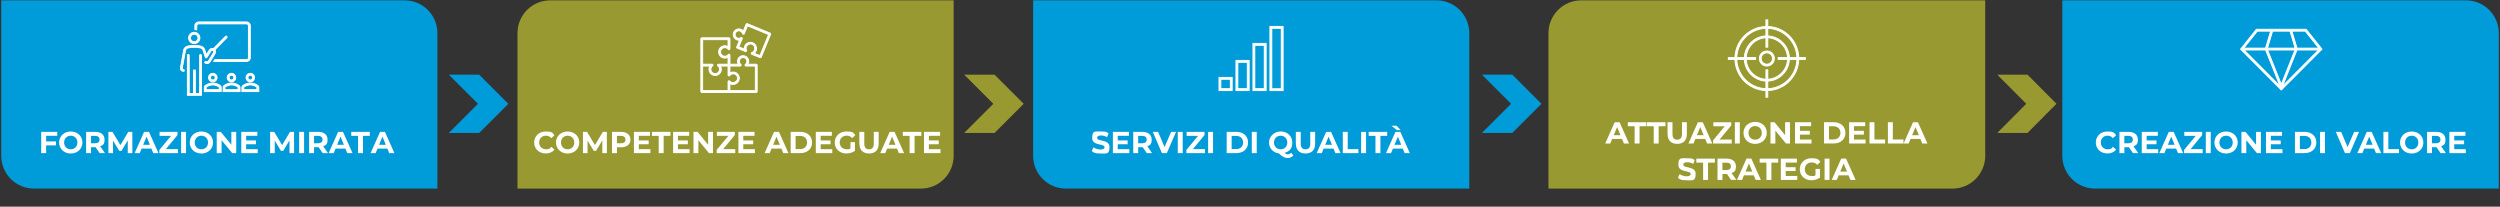 <?xml version="1.0" encoding="UTF-8"?>
<svg id="Livello_1" xmlns="http://www.w3.org/2000/svg" xmlns:xlink="http://www.w3.org/1999/xlink" version="1.1" viewBox="0 0 8310 687">
  <rect x="0" y="0" width="8310" height="687" fill="#333333" stroke="none"/>
  <!-- Generator: Adobe Illustrator 29.2.1, SVG Export Plug-In . SVG Version: 2.1.0 Build 116)  -->
  <defs>
    <style>
      .st0 {
        stroke-width: 3.1px;
      }

      .st0, .st1 {
        stroke: #fff;
      }

      .st0, .st1, .st2 {
        fill: #fff;
      }

      .st1 {
        stroke-width: 3.1px;
      }

      .st3 {
        isolation: isolate;
      }

      .st4, .st5 {
        fill: #989930;
        stroke: #989930;
      }

      .st4, .st5, .st6, .st7 {
        fill-rule: evenodd;
        stroke-miterlimit: 8;
      }

      .st4, .st6 {
        stroke-width: 4.6px;
      }

      .st5, .st7 {
        stroke-width: 13.8px;
      }

      .st6, .st7 {
        fill: #009bd9;
        stroke: #009bd9;
      }
    </style>
  </defs>
  <path class="st7" d="M8197,8h-1335v510c0,56.3,45.7,102,102,102h1335V110c0-56.3-45.7-102-102-102Z"/>
  <path class="st7" d="M4775,8h-1334v510c0,56.3,45.7,102,102,102h1334V110c0-56.3-45.7-102-102-102Z"/>
  <path class="st5" d="M5256,8h1336v510c0,56.3-45.7,102-102,102h-1336V110c0-56.3,45.7-102,102-102Z"/>
  <path class="st5" d="M1829,8h1334v510c0,56.3-45.7,102-102,102h-1334V110c0-56.3,45.7-102,102-102Z"/>
  <path class="st7" d="M1345,8H11v510c0,56.3,45.7,102,102,102h1334V110c0-56.3-45.7-102-102-102Z"/>
  <g class="st3">
    <path class="st2" d="M153.4,451.4v18.7h32.7v13.1h-32.7v25.8h-16.4v-70.7h53.4v13.1h-37.1Z"/>
    <path class="st2" d="M196.5,473.7c0-21,16.4-36.6,38.7-36.6s38.7,15.5,38.7,36.6-16.5,36.6-38.7,36.6-38.7-15.6-38.7-36.6ZM257.3,473.7c0-13.4-9.5-22.6-22.1-22.6s-22.1,9.2-22.1,22.6,9.5,22.6,22.1,22.6,22.1-9.2,22.1-22.6Z"/>
    <path class="st2" d="M331.2,509l-13.6-19.7h-15v19.7h-16.4v-70.7h30.6c18.9,0,30.7,9.8,30.7,25.7s-5.4,18.4-14.5,22.3l15.9,22.7h-17.6ZM315.9,451.6h-13.3v24.6h13.3c10,0,15-4.6,15-12.3s-5-12.3-15-12.3Z"/>
    <path class="st2" d="M424.7,509v-42.4c-.1,0-20.9,34.9-20.9,34.9h-7.4l-20.7-34v41.5h-15.4v-70.7h13.5l26.5,43.9,26.1-43.9h13.4l.2,70.7h-15.4Z"/>
    <path class="st2" d="M503.4,493.9h-32.8l-6.3,15.1h-16.8l31.5-70.7h16.2l31.6,70.7h-17.2l-6.3-15.1ZM498.3,481.4l-11.2-27.1-11.2,27.1h22.4Z"/>
    <path class="st2" d="M591.5,495.7v13.3h-61.8v-10.6l38.8-46.8h-38v-13.3h59.5v10.6l-38.7,46.8h40.2Z"/>
    <path class="st2" d="M602,438.3h16.4v70.7h-16.4v-70.7Z"/>
    <path class="st2" d="M630.7,473.7c0-21,16.4-36.6,38.7-36.6s38.7,15.5,38.7,36.6-16.5,36.6-38.7,36.6-38.7-15.6-38.7-36.6ZM691.5,473.7c0-13.4-9.5-22.6-22.1-22.6s-22.1,9.2-22.1,22.6,9.5,22.6,22.1,22.6,22.1-9.2,22.1-22.6Z"/>
    <path class="st2" d="M785.2,438.3v70.7h-13.4l-35.2-42.9v42.9h-16.2v-70.7h13.5l35.1,42.9v-42.9h16.2Z"/>
    <path class="st2" d="M856.7,495.9v13.1h-54.7v-70.7h53.4v13.1h-37.2v15.4h32.8v12.7h-32.8v16.4h38.5Z"/>
  </g>
  <g class="st3">
    <path class="st2" d="M962.3,509v-42.4c-.1,0-20.9,34.9-20.9,34.9h-7.4l-20.7-34v41.5h-15.4v-70.7h13.5l26.5,43.9,26.1-43.9h13.4l.2,70.7h-15.4Z"/>
    <path class="st2" d="M994.4,438.3h16.4v70.7h-16.4v-70.7Z"/>
    <path class="st2" d="M1072.5,509l-13.6-19.7h-15v19.7h-16.4v-70.7h30.6c18.9,0,30.7,9.8,30.7,25.7s-5.4,18.4-14.5,22.3l15.9,22.7h-17.6ZM1057.2,451.6h-13.3v24.6h13.3c10,0,15-4.6,15-12.3s-5-12.3-15-12.3Z"/>
    <path class="st2" d="M1148.3,493.9h-32.8l-6.3,15.1h-16.8l31.5-70.7h16.2l31.6,70.7h-17.2l-6.3-15.1ZM1143.1,481.4l-11.2-27.1-11.2,27.1h22.4Z"/>
    <path class="st2" d="M1190.2,451.6h-22.6v-13.3h61.6v13.3h-22.6v57.4h-16.4v-57.4Z"/>
  </g>
  <g class="st3">
    <path class="st2" d="M1287.7,493.9h-32.8l-6.3,15.1h-16.8l31.5-70.7h16.2l31.6,70.7h-17.2l-6.3-15.1ZM1282.5,481.4l-11.2-27.1-11.2,27.1h22.4Z"/>
  </g>
  <g class="st3">
    <path class="st2" d="M1775.6,473.7c0-21.3,16.4-36.6,38.4-36.6s22.4,4.4,29.1,12.5l-10.5,9.7c-4.7-5.5-10.7-8.3-17.8-8.3-13.2,0-22.6,9.3-22.6,22.6s9.4,22.6,22.6,22.6,13-2.8,17.8-8.4l10.5,9.7c-6.7,8.2-16.9,12.6-29.2,12.6-21.9,0-38.3-15.3-38.3-36.6Z"/>
    <path class="st2" d="M1848.1,473.7c0-21,16.4-36.6,38.7-36.6s38.7,15.5,38.7,36.6-16.5,36.6-38.7,36.6-38.7-15.6-38.7-36.6ZM1908.9,473.7c0-13.4-9.5-22.6-22.1-22.6s-22.1,9.2-22.1,22.6,9.5,22.6,22.1,22.6,22.1-9.2,22.1-22.6Z"/>
    <path class="st2" d="M2002.1,509v-42.4c-.1,0-20.9,34.9-20.9,34.9h-7.4l-20.7-34v41.5h-15.4v-70.7h13.5l26.5,43.9,26.1-43.9h13.4l.2,70.7h-15.4Z"/>
    <path class="st2" d="M2095.6,464c0,15.8-11.8,25.6-30.7,25.6h-14.2v19.5h-16.4v-70.7h30.6c18.9,0,30.7,9.8,30.7,25.7ZM2079,464c0-7.8-5-12.3-15-12.3h-13.3v24.5h13.3c10,0,15-4.5,15-12.2Z"/>
    <path class="st2" d="M2161.9,495.9v13.1h-54.7v-70.7h53.4v13.1h-37.2v15.4h32.8v12.7h-32.8v16.4h38.5Z"/>
    <path class="st2" d="M2189.6,451.6h-22.6v-13.3h61.6v13.3h-22.6v57.4h-16.4v-57.4Z"/>
    <path class="st2" d="M2292.1,495.9v13.1h-54.7v-70.7h53.4v13.1h-37.2v15.4h32.8v12.7h-32.8v16.4h38.5Z"/>
    <path class="st2" d="M2370,438.3v70.7h-13.4l-35.2-42.9v42.9h-16.2v-70.7h13.5l35.1,42.9v-42.9h16.2Z"/>
    <path class="st2" d="M2444,495.7v13.3h-61.8v-10.6l38.8-46.8h-38v-13.3h59.5v10.6l-38.7,46.8h40.2Z"/>
    <path class="st2" d="M2509.2,495.9v13.1h-54.7v-70.7h53.4v13.1h-37.2v15.4h32.8v12.7h-32.8v16.4h38.5Z"/>
    <path class="st2" d="M2597.4,493.9h-32.8l-6.3,15.1h-16.8l31.5-70.7h16.2l31.6,70.7h-17.2l-6.3-15.1ZM2592.3,481.4l-11.2-27.1-11.2,27.1h22.4Z"/>
    <path class="st2" d="M2628.2,438.3h32.1c23.1,0,39,13.9,39,35.3s-15.9,35.3-39,35.3h-32.1v-70.7ZM2659.5,495.6c14,0,23.2-8.4,23.2-21.9s-9.2-21.9-23.2-21.9h-14.9v43.8h14.9Z"/>
    <path class="st2" d="M2766.4,495.9v13.1h-54.7v-70.7h53.4v13.1h-37.2v15.4h32.8v12.7h-32.8v16.4h38.5Z"/>
    <path class="st2" d="M2827,472.5h14.9v28.7c-7.8,5.9-18.5,9-28.6,9-22.2,0-38.6-15.3-38.6-36.6s16.4-36.6,38.9-36.6,22.7,4.2,29.6,12.2l-10.5,9.7c-5.2-5.5-11.1-8-18.3-8-13.7,0-23.1,9.2-23.1,22.6s9.4,22.6,22.9,22.6,8.6-.8,12.7-3v-20.7Z"/>
    <path class="st2" d="M2856.5,477.9v-39.6h16.4v39c0,13.4,5.9,19,15.8,19s15.8-5.6,15.8-19v-39h16.2v39.6c0,20.8-11.9,32.3-32,32.3s-32-11.5-32-32.3Z"/>
    <path class="st2" d="M2981.7,493.9h-32.8l-6.3,15.1h-16.8l31.5-70.7h16.2l31.6,70.7h-17.2l-6.3-15.1ZM2976.6,481.4l-11.2-27.1-11.2,27.1h22.4Z"/>
    <path class="st2" d="M3023.6,451.6h-22.6v-13.3h61.6v13.3h-22.6v57.4h-16.4v-57.4Z"/>
    <path class="st2" d="M3126.1,495.9v13.1h-54.7v-70.7h53.4v13.1h-37.2v15.4h32.8v12.7h-32.8v16.4h38.5Z"/>
  </g>
  <g>
    <path class="st1" d="M693.2,257.9c0,7.8,6.3,14.2,14.2,14.2s14.2-6.3,14.2-14.2c0-7.8-6.3-14.2-14.2-14.2h0c-7.8,0-14.2,6.3-14.2,14.2ZM715.3,257.9c0,4.4-3.6,8-7.9,8s-7.9-3.6-7.9-7.9c0-4.4,3.6-7.9,7.9-7.9h0c4.4,0,7.9,3.6,7.9,7.9Z"/>
    <path class="st1" d="M732.5,284.5c-4.1-3.1-8.7-5.4-13.7-6.8-3.8-1.2-7.7-1.7-11.6-1.8-3.9,0-7.8.6-11.6,1.8-4.9,1.5-9.6,3.7-13.7,6.8-1.7,1.4-2.8,3.4-2.8,5.7v14.2h56.2v-14.2c0-2.2-1.1-4.3-2.8-5.6ZM729,298.1h-43.8v-7.8c0-.3.1-.6.4-.8,3.5-2.5,7.5-4.5,11.7-5.7,3.2-.9,6.5-1.4,9.9-1.5,3.3,0,6.6.5,9.7,1.5h.2c4.2,1.2,8,3.1,11.4,5.7.2.2.4.4.4.8v7.9Z"/>
    <path class="st1" d="M755.2,257.9c0,7.8,6.3,14.2,14.2,14.2s14.2-6.3,14.2-14.2c0-7.8-6.3-14.2-14.2-14.2h0c-7.8,0-14.2,6.3-14.2,14.2ZM777.4,257.9c0,4.4-3.6,8-7.9,8s-7.9-3.6-7.9-7.9c0-4.4,3.6-7.9,7.9-7.9h0c4.4,0,7.9,3.6,7.9,7.9h0Z"/>
    <path class="st1" d="M795,284.5c-4.1-3.1-8.7-5.4-13.7-6.8-3.8-1.2-7.7-1.7-11.6-1.8-3.9,0-7.8.6-11.6,1.8-4.9,1.5-9.6,3.7-13.7,6.8-1.7,1.4-2.8,3.4-2.8,5.7v14.2h56.2v-14.2c0-2.2-1.1-4.3-2.8-5.6ZM791.5,298.1h-43.8v-7.8c0-.3.1-.6.4-.8,3.5-2.5,7.5-4.5,11.7-5.7,3.2-.9,6.5-1.4,9.9-1.5,3.3,0,6.6.5,9.7,1.5h.2c4.1,1.2,8,3.1,11.4,5.7.2.2.4.4.4.8v7.9Z"/>
    <path class="st1" d="M817.8,257.9c0,7.8,6.3,14.2,14.2,14.2s14.2-6.3,14.2-14.2c0-7.8-6.3-14.2-14.2-14.2h0c-7.8,0-14.2,6.3-14.2,14.2ZM839.9,257.9c0,4.4-3.6,8-7.9,8s-7.9-3.6-7.9-7.9c0-4.4,3.6-7.9,7.9-7.9h0c4.4,0,7.9,3.6,7.9,7.9Z"/>
    <path class="st1" d="M857.5,284.5c-4.1-3.1-8.7-5.4-13.7-6.8-3.8-1.2-7.7-1.7-11.6-1.8-3.9,0-7.8.6-11.6,1.8-4.9,1.5-9.6,3.7-13.7,6.8-1.7,1.4-2.8,3.4-2.8,5.7v14.2h56.2v-14.2c0-2.2-1.1-4.3-2.8-5.6ZM854,298.1h-43.8v-7.8c0-.3.1-.6.4-.8,3.5-2.5,7.5-4.5,11.7-5.7,3.2-.9,6.5-1.4,9.9-1.5,3.3,0,6.6.5,9.7,1.5h.2c4.1,1.2,8,3.1,11.4,5.7.2.2.4.4.4.8v7.9Z"/>
    <path class="st1" d="M654,85.6c0-3.5,2.8-6.2,6.2-6.2h159.4c3.5,0,6.2,2.8,6.2,6.2v106.3c0,3.4-2.8,6.2-6.2,6.2h-105.7l-3.8,6.2h109.5c6.9,0,12.5-5.6,12.5-12.5v-106.3c0-6.9-5.6-12.5-12.5-12.5h-159.4c-6.9,0-12.5,5.6-12.5,12.5v12.6c2.1.1,4.2.5,6.2,1.1v-13.8Z"/>
    <path class="st1" d="M684.9,192.3c1.2.2,2.4-.4,3-1.4l13.4-21.4c1.5-2.3,4.5-3,6.9-1.5,0,0,.2,0,.2.2,2.2,1.7,2.6,4.8,1,7.1l-16.4,27c-1.7,2.8-5.2,3.7-8,2.2-1.5-.8-3.4-.2-4.2,1.3-.8,1.5-.2,3.4,1.3,4.2,5.8,3.1,12.9,1.1,16.3-4.5l16.3-27c2.6-3.9,2.5-9.1-.2-12.9l39.6-40.4c1.2-1.2,1.1-3.2-.1-4.4-1.2-1.2-3.2-1.1-4.4,0l-40.1,40.9c-2-.8-4.2-1-6.2-.6-3,.6-5.7,2.4-7.3,5l-9.9,15.8-5.8-17.5-.2-.5c-4.7-10.7-15.7-12.7-34.5-12.7s-29.9,2-34.5,12.7c0,0-.1.3-.2.4,0,.2-.1.4-.2.7l-10.9,59.6c-1.3,5.5,2.1,11.1,7.7,12.4.3,0,.5.1.8.2l.9.2c.2,0,.3,0,.5,0,1.7,0,3.1-1.5,3-3.2,0-1.5-1.1-2.7-2.6-3l-.9-.2c-1.1-.2-2.1-.8-2.7-1.8-.7-1-.8-2.2-.5-3.3l10.9-59.5h0c2.5-5.9,7.9-9.1,28.8-9.1s26.2,3.2,28.8,8.9l7.9,23.8c.4,1.2,1.4,2,2.6,2.1Z"/>
    <path class="st1" d="M666.5,180.7c-1.7,0-3.1,1.4-3.1,3.1v126.8h-14.1v-77.7h-6.2v77.7h-14.1v-126.8c0-1.7-1.4-3.1-3.1-3.1s-3.1,1.4-3.1,3.1v133.1h46.9v-133.1c0-1.7-1.4-3.1-3.1-3.1Z"/>
    <path class="st1" d="M645.7,145c10.4,0,18.8-8.4,18.8-18.8s-8.4-18.8-18.8-18.8-18.8,8.4-18.8,18.8c0,10.3,8.4,18.7,18.8,18.8ZM645.7,113.7c6.9,0,12.5,5.6,12.5,12.5s-5.6,12.5-12.5,12.5-12.5-5.6-12.5-12.5,5.6-12.5,12.5-12.5Z"/>
  </g>
  <g>
    <path class="st1" d="M2513.8,213.3h-27.5c5.2-9,2.1-20.5-6.8-25.7-9-5.2-20.4-2.1-25.6,6.8-3.4,5.8-3.4,13,0,18.9h-27.5v-30.3c0-1.7-1.4-3.1-3.1-3.1s-1.9.5-2.5,1.3c-4.7,6.3-13.6,7.6-19.9,2.9-6.3-4.7-7.6-13.7-2.8-20,4.7-6.3,13.6-7.6,19.9-2.9,1.1.8,2,1.8,2.8,2.9,1,1.4,3,1.7,4.4.6.8-.6,1.2-1.5,1.2-2.5v-33.4c0-1.7-1.4-3.1-3.1-3.1h-90.6c-1.7,0-3.1,1.4-3.1,3.1v175.6c0,1.7,1.4,3.1,3.1,3.1h181.1c1.7,0,3.1-1.4,3.1-3.1v-87.8c.1-1.7-1.3-3.1-3-3.1ZM2335.6,131.8h84.4v23.3c-9.6-6-22.2-3-28.2,6.7-6,9.7-3,22.3,6.6,28.3,6.6,4.1,15,4.1,21.6,0v23.3h-32.2c-1.7,0-3.1,1.4-3.1,3.1s.5,1.9,1.2,2.5c3.6,2.6,5.8,6.8,5.8,11.3,0,8-6.4,14.4-14.4,14.4s-14.4-6.5-14.4-14.4c0-4.5,2.1-8.7,5.8-11.3,1.4-1,1.7-3,.6-4.4-.6-.8-1.5-1.3-2.5-1.3h-31.1v-81.5ZM2420,301.1h-84.4v-81.5h24.1c-2,3.2-3.1,6.9-3.1,10.7,0,11.4,9.2,20.7,20.6,20.7s20.6-9.3,20.6-20.7c0-3.8-1-7.5-3-10.7h25.2v30c0,1.7,1.4,3.1,3.1,3.1,1,0,1.9-.5,2.5-1.3,1.7-2.4,4.1-4.2,6.9-5.1,7.4-2.7,15.6,1.1,18.2,8.6,2.7,7.4-1.1,15.6-8.5,18.3-.3.1-.6.2-.9.3h-.3c-.3.2-.5.3-.8.4h-.2c-.2.1-.4.1-.5.2-4.4,1.2-9.1,0-12.4-3.2-.2-.2-.4-.4-.7-.7-.2-.2-.5-.5-.7-.6-.6-.8-1.6-1.4-2.6-1.4-1.7,0-3.1,1.4-3.1,3.1v29.7ZM2510.5,301.1h-84.3v-23c4.4,2.6,9.6,3.4,14.6,2.2.6,0,1.3-.3,1.9-.5l.8-.3c10.7-3.6,16.6-15.2,13-26-3.6-10.8-15.1-16.6-25.9-13.1-1.5.5-3,1.2-4.3,2v-22.8h34.4c1.7,0,3.1-1.4,3.1-3.1s-.5-1.9-1.2-2.5c-5.5-4.2-6.6-12-2.5-17.6s12-6.7,17.5-2.5,6.6,12,2.5,17.6c-.7,1-1.6,1.8-2.5,2.5-1.4,1-1.7,3-.6,4.4.6.8,1.5,1.3,2.5,1.3h31.2v81.5Z"/>
    <path class="st1" d="M2561.6,111.8c-.3-.8-.9-1.4-1.7-1.7l-75.8-31.4c-1.6-.7-3.4.1-4.1,1.7,0,0,0,0,0,0l-9.4,22.9c-6.4-8.2-18.1-9.6-26.2-3.2-8.1,6.4-9.6,18.2-3.2,26.3,2.1,2.8,5,4.9,8.3,6.1,2.8,1.1,5.9,1.4,8.9.8l-9.6,22.7c-.7,1.6,0,3.4,1.7,4.1,0,0,0,0,0,0l27.2,11.2c1.6.7,3.4-.1,4.1-1.7.4-.9.3-1.9-.2-2.8-2.1-3.6-2.2-8-.3-11.7,2.9-7.3,11.2-10.8,18.5-7.9,7.3,3,10.8,11.3,7.9,18.6,0,.1,0,.2-.1.3-1.2,4-4.3,7.2-8.3,8.3-1.7.4-2.7,2.1-2.3,3.8.2,1,.9,1.8,1.9,2.2l27.4,11.2c1.6.7,3.4,0,4.1-1.7,0,0,0,0,0,0l31.2-75.8c.3-.8.3-1.6,0-2.4ZM2525.8,184.7l-18.3-7.5c2.6-2.4,4.7-5.3,5.9-8.6,4.1-10.6-1.2-22.5-11.7-26.6-10.6-4.1-22.4,1.2-26.5,11.8-1.1,2.9-1.6,6.1-1.3,9.2l-18-7.4,11.2-26.6c.7-1.6,0-3.4-1.7-4.1-1-.4-2-.3-2.9.3-3.2,2.2-7.2,2.8-10.8,1.5-6.5-2.4-9.8-9.6-7.4-16.1,2.4-6.5,9.6-9.8,16.1-7.4,3.7,1.5,6.6,4.7,7.7,8.6.5,1.7,2.2,2.6,3.9,2.1.9-.3,1.6-.9,2-1.8l10.8-26.2,70,29-28.9,70Z"/>
  </g>
  <g class="st3">
    <path class="st2" d="M3629.1,502l5.6-12.3c6,4.3,14.8,7.4,23.3,7.4s13.6-3.2,13.6-7.6c0-13.2-41.1-4.1-41.1-30.4s9.7-22,29.8-22,18,2.1,24.5,6.3l-5,12.4c-6.6-3.7-13.3-5.6-19.6-5.6-9.7,0-13.4,3.6-13.4,8.1,0,13,41.1,4,41.1,30s-9.8,21.9-30,21.9-22.5-3.3-28.8-8.2Z"/>
    <path class="st2" d="M3753.9,495.9v13.1h-54.7v-70.7h53.4v13.1h-37.2v15.4h32.8v12.7h-32.8v16.4h38.5Z"/>
    <path class="st2" d="M3811.9,509l-13.6-19.7h-15v19.7h-16.4v-70.7h30.6c18.9,0,30.7,9.8,30.7,25.7s-5.4,18.4-14.5,22.3l15.9,22.7h-17.6ZM3796.6,451.6h-13.3v24.6h13.3c10,0,15-4.6,15-12.3s-5-12.3-15-12.3Z"/>
    <path class="st2" d="M3909.1,438.3l-30.6,70.7h-16.2l-30.5-70.7h17.7l21.5,50.5,21.8-50.5h16.3Z"/>
    <path class="st2" d="M3914.9,438.3h16.4v70.7h-16.4v-70.7Z"/>
    <path class="st2" d="M4005.3,495.7v13.3h-61.8v-10.6l38.8-46.8h-38v-13.3h59.5v10.6l-38.7,46.8h40.2Z"/>
    <path class="st2" d="M4015.8,438.3h16.4v70.7h-16.4v-70.7Z"/>
    <path class="st2" d="M4077.5,438.3h32.1c23.1,0,39,13.9,39,35.3s-15.9,35.3-39,35.3h-32.1v-70.7ZM4108.9,495.6c14,0,23.2-8.4,23.2-21.9s-9.2-21.9-23.2-21.9h-14.9v43.8h14.9Z"/>
    <path class="st2" d="M4161,438.3h16.4v70.7h-16.4v-70.7Z"/>
    <path class="st2" d="M4299.1,516.6c-4.6,5.7-11.3,8.7-19.1,8.7s-17.9-3.8-28.8-15.4c-19.4-2.4-33-17.1-33-36.3s16.4-36.6,38.7-36.6,38.7,15.5,38.7,36.6-10.2,29.7-25.2,34.5c3.4,3.6,6.5,4.9,10,4.9s8.2-1.7,11.5-5.3l7.3,8.7ZM4256.9,496.3c12.6,0,22.1-9.2,22.1-22.6s-9.5-22.6-22.1-22.6-22.1,9.2-22.1,22.6,9.5,22.6,22.1,22.6Z"/>
    <path class="st2" d="M4307.3,477.9v-39.6h16.4v39c0,13.4,5.9,19,15.8,19s15.8-5.6,15.8-19v-39h16.2v39.6c0,20.8-11.9,32.3-32,32.3s-32-11.5-32-32.3Z"/>
    <path class="st2" d="M4432.6,493.9h-32.8l-6.3,15.1h-16.8l31.5-70.7h16.2l31.6,70.7h-17.2l-6.3-15.1ZM4427.4,481.4l-11.2-27.1-11.2,27.1h22.4Z"/>
    <path class="st2" d="M4463.4,438.3h16.4v57.4h35.5v13.3h-51.8v-70.7Z"/>
    <path class="st2" d="M4524.4,438.3h16.4v70.7h-16.4v-70.7Z"/>
    <path class="st2" d="M4572.1,451.6h-22.6v-13.3h61.6v13.3h-22.6v57.4h-16.4v-57.4Z"/>
    <path class="st2" d="M4662.9,493.9h-32.8l-6.3,15.1h-16.8l31.5-70.7h16.2l31.6,70.7h-17.2l-6.3-15.1ZM4643.5,432.5l-18.3-14.5h17l13.6,14.5h-12.3ZM4657.8,481.4l-11.2-27.1-11.2,27.1h22.4Z"/>
  </g>
  <g class="st3">
    <path class="st2" d="M5391.6,461.9h-32.8l-6.3,15.1h-16.8l31.5-70.7h16.2l31.6,70.7h-17.2l-6.3-15.1ZM5386.5,449.4l-11.2-27.1-11.2,27.1h22.4Z"/>
    <path class="st2" d="M5433.5,419.6h-22.6v-13.3h61.6v13.3h-22.6v57.4h-16.4v-57.4Z"/>
    <path class="st2" d="M5497,419.6h-22.6v-13.3h61.6v13.3h-22.6v57.4h-16.4v-57.4Z"/>
    <path class="st2" d="M5542.9,445.9v-39.6h16.4v39c0,13.4,5.9,19,15.8,19s15.8-5.6,15.8-19v-39h16.2v39.6c0,20.8-11.9,32.3-32,32.3s-32-11.5-32-32.3Z"/>
    <path class="st2" d="M5668.2,461.9h-32.8l-6.3,15.1h-16.8l31.5-70.7h16.2l31.6,70.7h-17.2l-6.3-15.1ZM5663,449.4l-11.2-27.1-11.2,27.1h22.4Z"/>
    <path class="st2" d="M5756.2,463.7v13.3h-61.8v-10.6l38.8-46.8h-38v-13.3h59.5v10.6l-38.7,46.8h40.2Z"/>
    <path class="st2" d="M5766.7,406.3h16.4v70.7h-16.4v-70.7Z"/>
    <path class="st2" d="M5795.4,441.7c0-21,16.4-36.6,38.7-36.6s38.7,15.5,38.7,36.6-16.5,36.6-38.7,36.6-38.7-15.6-38.7-36.6ZM5856.2,441.7c0-13.4-9.5-22.6-22.1-22.6s-22.1,9.2-22.1,22.6,9.5,22.6,22.1,22.6,22.1-9.2,22.1-22.6Z"/>
    <path class="st2" d="M5949.9,406.3v70.7h-13.4l-35.2-42.9v42.9h-16.2v-70.7h13.5l35.1,42.9v-42.9h16.2Z"/>
    <path class="st2" d="M6021.4,463.9v13.1h-54.7v-70.7h53.4v13.1h-37.2v15.4h32.8v12.7h-32.8v16.4h38.5Z"/>
    <path class="st2" d="M6063.1,406.3h32.1c23.1,0,39,13.9,39,35.3s-15.9,35.3-39,35.3h-32.1v-70.7ZM6094.4,463.6c14,0,23.2-8.4,23.2-21.9s-9.2-21.9-23.2-21.9h-14.9v43.8h14.9Z"/>
    <path class="st2" d="M6201.2,463.9v13.1h-54.7v-70.7h53.4v13.1h-37.2v15.4h32.8v12.7h-32.8v16.4h38.5Z"/>
    <path class="st2" d="M6214.2,406.3h16.4v57.4h35.5v13.3h-51.8v-70.7Z"/>
    <path class="st2" d="M6275.3,406.3h16.4v57.4h35.5v13.3h-51.8v-70.7Z"/>
    <path class="st2" d="M6383.4,461.9h-32.8l-6.3,15.1h-16.8l31.5-70.7h16.2l31.6,70.7h-17.2l-6.3-15.1ZM6378.3,449.4l-11.2-27.1-11.2,27.1h22.4Z"/>
  </g>
  <g class="st3">
    <path class="st2" d="M5577.5,591l5.6-12.3c6,4.3,14.8,7.4,23.3,7.4s13.6-3.2,13.6-7.6c0-13.2-41.1-4.1-41.1-30.4s9.7-22,29.8-22,18,2.1,24.5,6.3l-5,12.4c-6.6-3.7-13.3-5.6-19.6-5.6-9.7,0-13.4,3.6-13.4,8.1,0,13,41.1,4,41.1,30s-9.8,21.9-30,21.9-22.5-3.3-28.8-8.2Z"/>
    <path class="st2" d="M5661.2,540.6h-22.6v-13.3h61.6v13.3h-22.6v57.4h-16.4v-57.4Z"/>
    <path class="st2" d="M5754,598l-13.6-19.7h-15v19.7h-16.4v-70.7h30.6c18.9,0,30.7,9.8,30.7,25.7s-5.4,18.4-14.5,22.3l15.9,22.7h-17.6ZM5738.6,540.6h-13.3v24.6h13.3c10,0,15-4.6,15-12.3s-5-12.3-15-12.3Z"/>
    <path class="st2" d="M5829.7,582.9h-32.8l-6.3,15.1h-16.8l31.5-70.7h16.2l31.6,70.7h-17.2l-6.3-15.1ZM5824.6,570.4l-11.2-27.1-11.2,27.1h22.4Z"/>
    <path class="st2" d="M5871.7,540.6h-22.6v-13.3h61.6v13.3h-22.6v57.4h-16.4v-57.4Z"/>
    <path class="st2" d="M5974.2,584.9v13.1h-54.7v-70.7h53.4v13.1h-37.2v15.4h32.8v12.7h-32.8v16.4h38.5Z"/>
    <path class="st2" d="M6034.8,561.5h14.9v28.7c-7.8,5.9-18.5,9-28.6,9-22.2,0-38.6-15.3-38.6-36.6s16.4-36.6,38.9-36.6,22.7,4.2,29.6,12.2l-10.5,9.7c-5.2-5.5-11.1-8-18.3-8-13.7,0-23.1,9.2-23.1,22.6s9.4,22.6,22.9,22.6,8.6-.8,12.7-3v-20.7Z"/>
    <path class="st2" d="M6064.9,527.3h16.4v70.7h-16.4v-70.7Z"/>
    <path class="st2" d="M6144.6,582.9h-32.8l-6.3,15.1h-16.8l31.5-70.7h16.2l31.6,70.7h-17.2l-6.3-15.1ZM6139.4,570.4l-11.2-27.1-11.2,27.1h22.4Z"/>
  </g>
  <g>
    <path class="st1" d="M5873,169.4c-13.8,0-25,11.2-25,25.1s11.2,25.1,25,25.1,25-11.2,25-25.1c0-13.8-11.2-25.1-25-25.1ZM5873,213.3c-10.4,0-18.8-8.4-18.8-18.8s8.4-18.8,18.8-18.8,18.8,8.4,18.8,18.8c0,10.4-8.4,18.8-18.8,18.8Z"/>
    <path class="st1" d="M6001.1,191.4h-22c-1.7-56.4-46.9-101.7-103-103.4v-22h-6.2v22c-56.2,1.7-101.3,47-103,103.4h-22v6.3h22c1.7,56.4,46.9,101.7,103,103.4v22h6.2v-22c56.2-1.7,101.3-47,103-103.4h22v-6.3ZM5972.9,191.4h-25c-1.7-39.1-32.9-70.4-71.8-72v-25.1c52.7,1.7,95.1,44.2,96.8,97.1ZM5941.7,197.6c-1.7,35.6-30.1,64.1-65.5,65.8v-31.3h-6.2v31.3c-35.5-1.7-63.9-30.2-65.5-65.8h31.2v-6.3h-31.2c1.7-35.6,30.1-64.1,65.5-65.8v31.3h6.2v-31.3c35.5,1.7,63.9,30.2,65.5,65.8h-31.2v6.3h31.2ZM5869.9,94.2v25.1c-38.9,1.7-70.1,33-71.8,72h-25c1.7-52.9,44.1-95.4,96.8-97.1ZM5773.1,197.6h25c1.7,39.1,32.9,70.4,71.8,72v25.1c-52.7-1.7-95.1-44.2-96.8-97.1ZM5876.1,294.8v-25.1c38.9-1.7,70.1-33,71.8-72h25c-1.7,52.9-44.1,95.4-96.8,97.1Z"/>
  </g>
  <g class="st3">
    <path class="st2" d="M6966.5,473.7c0-21.3,16.4-36.6,38.4-36.6s22.4,4.4,29.1,12.5l-10.5,9.7c-4.7-5.5-10.7-8.3-17.8-8.3-13.2,0-22.6,9.3-22.6,22.6s9.4,22.6,22.6,22.6,13-2.8,17.8-8.4l10.5,9.7c-6.7,8.2-16.9,12.6-29.2,12.6-21.9,0-38.3-15.3-38.3-36.6Z"/>
    <path class="st2" d="M7090,509l-13.6-19.7h-15v19.7h-16.4v-70.7h30.6c18.9,0,30.7,9.8,30.7,25.7s-5.4,18.4-14.5,22.3l15.9,22.7h-17.6ZM7074.6,451.6h-13.3v24.6h13.3c10,0,15-4.6,15-12.3s-5-12.3-15-12.3Z"/>
    <path class="st2" d="M7173.9,495.9v13.1h-54.7v-70.7h53.4v13.1h-37.2v15.4h32.8v12.7h-32.8v16.4h38.5Z"/>
    <path class="st2" d="M7233.5,493.9h-32.8l-6.3,15.1h-16.8l31.5-70.7h16.2l31.6,70.7h-17.2l-6.3-15.1ZM7228.4,481.4l-11.2-27.1-11.2,27.1h22.4Z"/>
    <path class="st2" d="M7321.6,495.7v13.3h-61.8v-10.6l38.8-46.8h-38v-13.3h59.5v10.6l-38.7,46.8h40.2Z"/>
    <path class="st2" d="M7332.1,438.3h16.4v70.7h-16.4v-70.7Z"/>
    <path class="st2" d="M7360.8,473.7c0-21,16.4-36.6,38.7-36.6s38.7,15.5,38.7,36.6-16.5,36.6-38.7,36.6-38.7-15.6-38.7-36.6ZM7421.6,473.7c0-13.4-9.5-22.6-22.1-22.6s-22.1,9.2-22.1,22.6,9.5,22.6,22.1,22.6,22.1-9.2,22.1-22.6Z"/>
    <path class="st2" d="M7515.3,438.3v70.7h-13.4l-35.2-42.9v42.9h-16.2v-70.7h13.5l35.1,42.9v-42.9h16.2Z"/>
    <path class="st2" d="M7586.8,495.9v13.1h-54.7v-70.7h53.4v13.1h-37.2v15.4h32.8v12.7h-32.8v16.4h38.5Z"/>
    <path class="st2" d="M7628.4,438.3h32.1c23.1,0,39,13.9,39,35.3s-15.9,35.3-39,35.3h-32.1v-70.7ZM7659.7,495.6c14,0,23.2-8.4,23.2-21.9s-9.2-21.9-23.2-21.9h-14.9v43.8h14.9Z"/>
    <path class="st2" d="M7711.8,438.3h16.4v70.7h-16.4v-70.7Z"/>
    <path class="st2" d="M7841.5,438.3l-30.6,70.7h-16.2l-30.5-70.7h17.7l21.5,50.5,21.8-50.5h16.3Z"/>
    <path class="st2" d="M7891.6,493.9h-32.8l-6.3,15.1h-16.8l31.5-70.7h16.2l31.6,70.7h-17.2l-6.3-15.1ZM7886.5,481.4l-11.2-27.1-11.2,27.1h22.4Z"/>
    <path class="st2" d="M7922.4,438.3h16.4v57.4h35.5v13.3h-51.8v-70.7Z"/>
    <path class="st2" d="M7977.8,473.7c0-21,16.4-36.6,38.7-36.6s38.7,15.5,38.7,36.6-16.5,36.6-38.7,36.6-38.7-15.6-38.7-36.6ZM8038.6,473.7c0-13.4-9.5-22.6-22.1-22.6s-22.1,9.2-22.1,22.6,9.5,22.6,22.1,22.6,22.1-9.2,22.1-22.6Z"/>
    <path class="st2" d="M8112.5,509l-13.6-19.7h-15v19.7h-16.4v-70.7h30.6c18.9,0,30.7,9.8,30.7,25.7s-5.4,18.4-14.5,22.3l15.9,22.7h-17.6ZM8097.1,451.6h-13.3v24.6h13.3c10,0,15-4.6,15-12.3s-5-12.3-15-12.3Z"/>
    <path class="st2" d="M8196.4,495.9v13.1h-54.7v-70.7h53.4v13.1h-37.2v15.4h32.8v12.7h-32.8v16.4h38.5Z"/>
  </g>
  <path class="st6" d="M1497.5,250.5h94.5l94.5,94.5-94.5,94.5h-94.5l94.5-94.5-94.5-94.5Z"/>
  <path class="st4" d="M3210.5,250.5h94.5l94.5,94.5-94.5,94.5h-94.5l94.5-94.5-94.5-94.5Z"/>
  <path class="st6" d="M4931.5,250.5h94.5l94.5,94.5-94.5,94.5h-94.5l94.5-94.5-94.5-94.5Z"/>
  <path class="st4" d="M6644.5,250.5h94l94,94.5-94,94.5h-94l94-94.5-94-94.5Z"/>
  <g>
    <path class="st0" d="M4108.3,200.7v100.4h0c0,0,43.9,0,43.9,0v-100.4h0c0,0-43.9,0-43.9,0ZM4114.6,207.1h31.4v87.7h-31.4v-87.7Z"/>
    <path class="st0" d="M4164.8,144.3v156.8h0c0,0,43.9,0,43.9,0v-156.8h0c0,0-43.9,0-43.9,0ZM4171,150.6h31.4v144.2h-31.4v-144.2Z"/>
    <path class="st0" d="M4265.1,87.8h-43.9v213.3h0c0,0,43.9,0,43.9,0V87.9h0ZM4227.5,94.2h31.4v200.7h-31.4V94.2Z"/>
    <path class="st0" d="M4051.9,257.2v43.9h0c0,0,43.9,0,43.9,0v-43.9h0c0,0-43.9,0-43.9,0ZM4058.2,263.5h31.4v31.3h-31.4v-31.3Z"/>
  </g>
  <path class="st1" d="M7665.8,97.3h-165.5l-52.7,66.1,135.4,135.9,135.4-135.9-52.7-66.1ZM7530.9,166.3l47.7,119.6c0,0,0,0,0,0l-119.2-119.6s0,0,0,0h71.5ZM7628.4,166.3l-45.4,113.8s0,0,0,0l-45.4-113.8h90.8ZM7537.2,160l16.9-56.4h57.9l16.9,56.4h-91.6ZM7635.1,166.3h71.5s0,0,0,0l-119.2,119.6s0,0,0,0c0,0,0,0,0,0l47.7-119.6ZM7707.7,160h-72.4l-16.9-56.4h44.3l45,56.4s0,0,0,0ZM7503.2,103.6h44.3l-16.9,56.4h-72.4s0,0,0,0l45-56.4Z"/>
</svg>